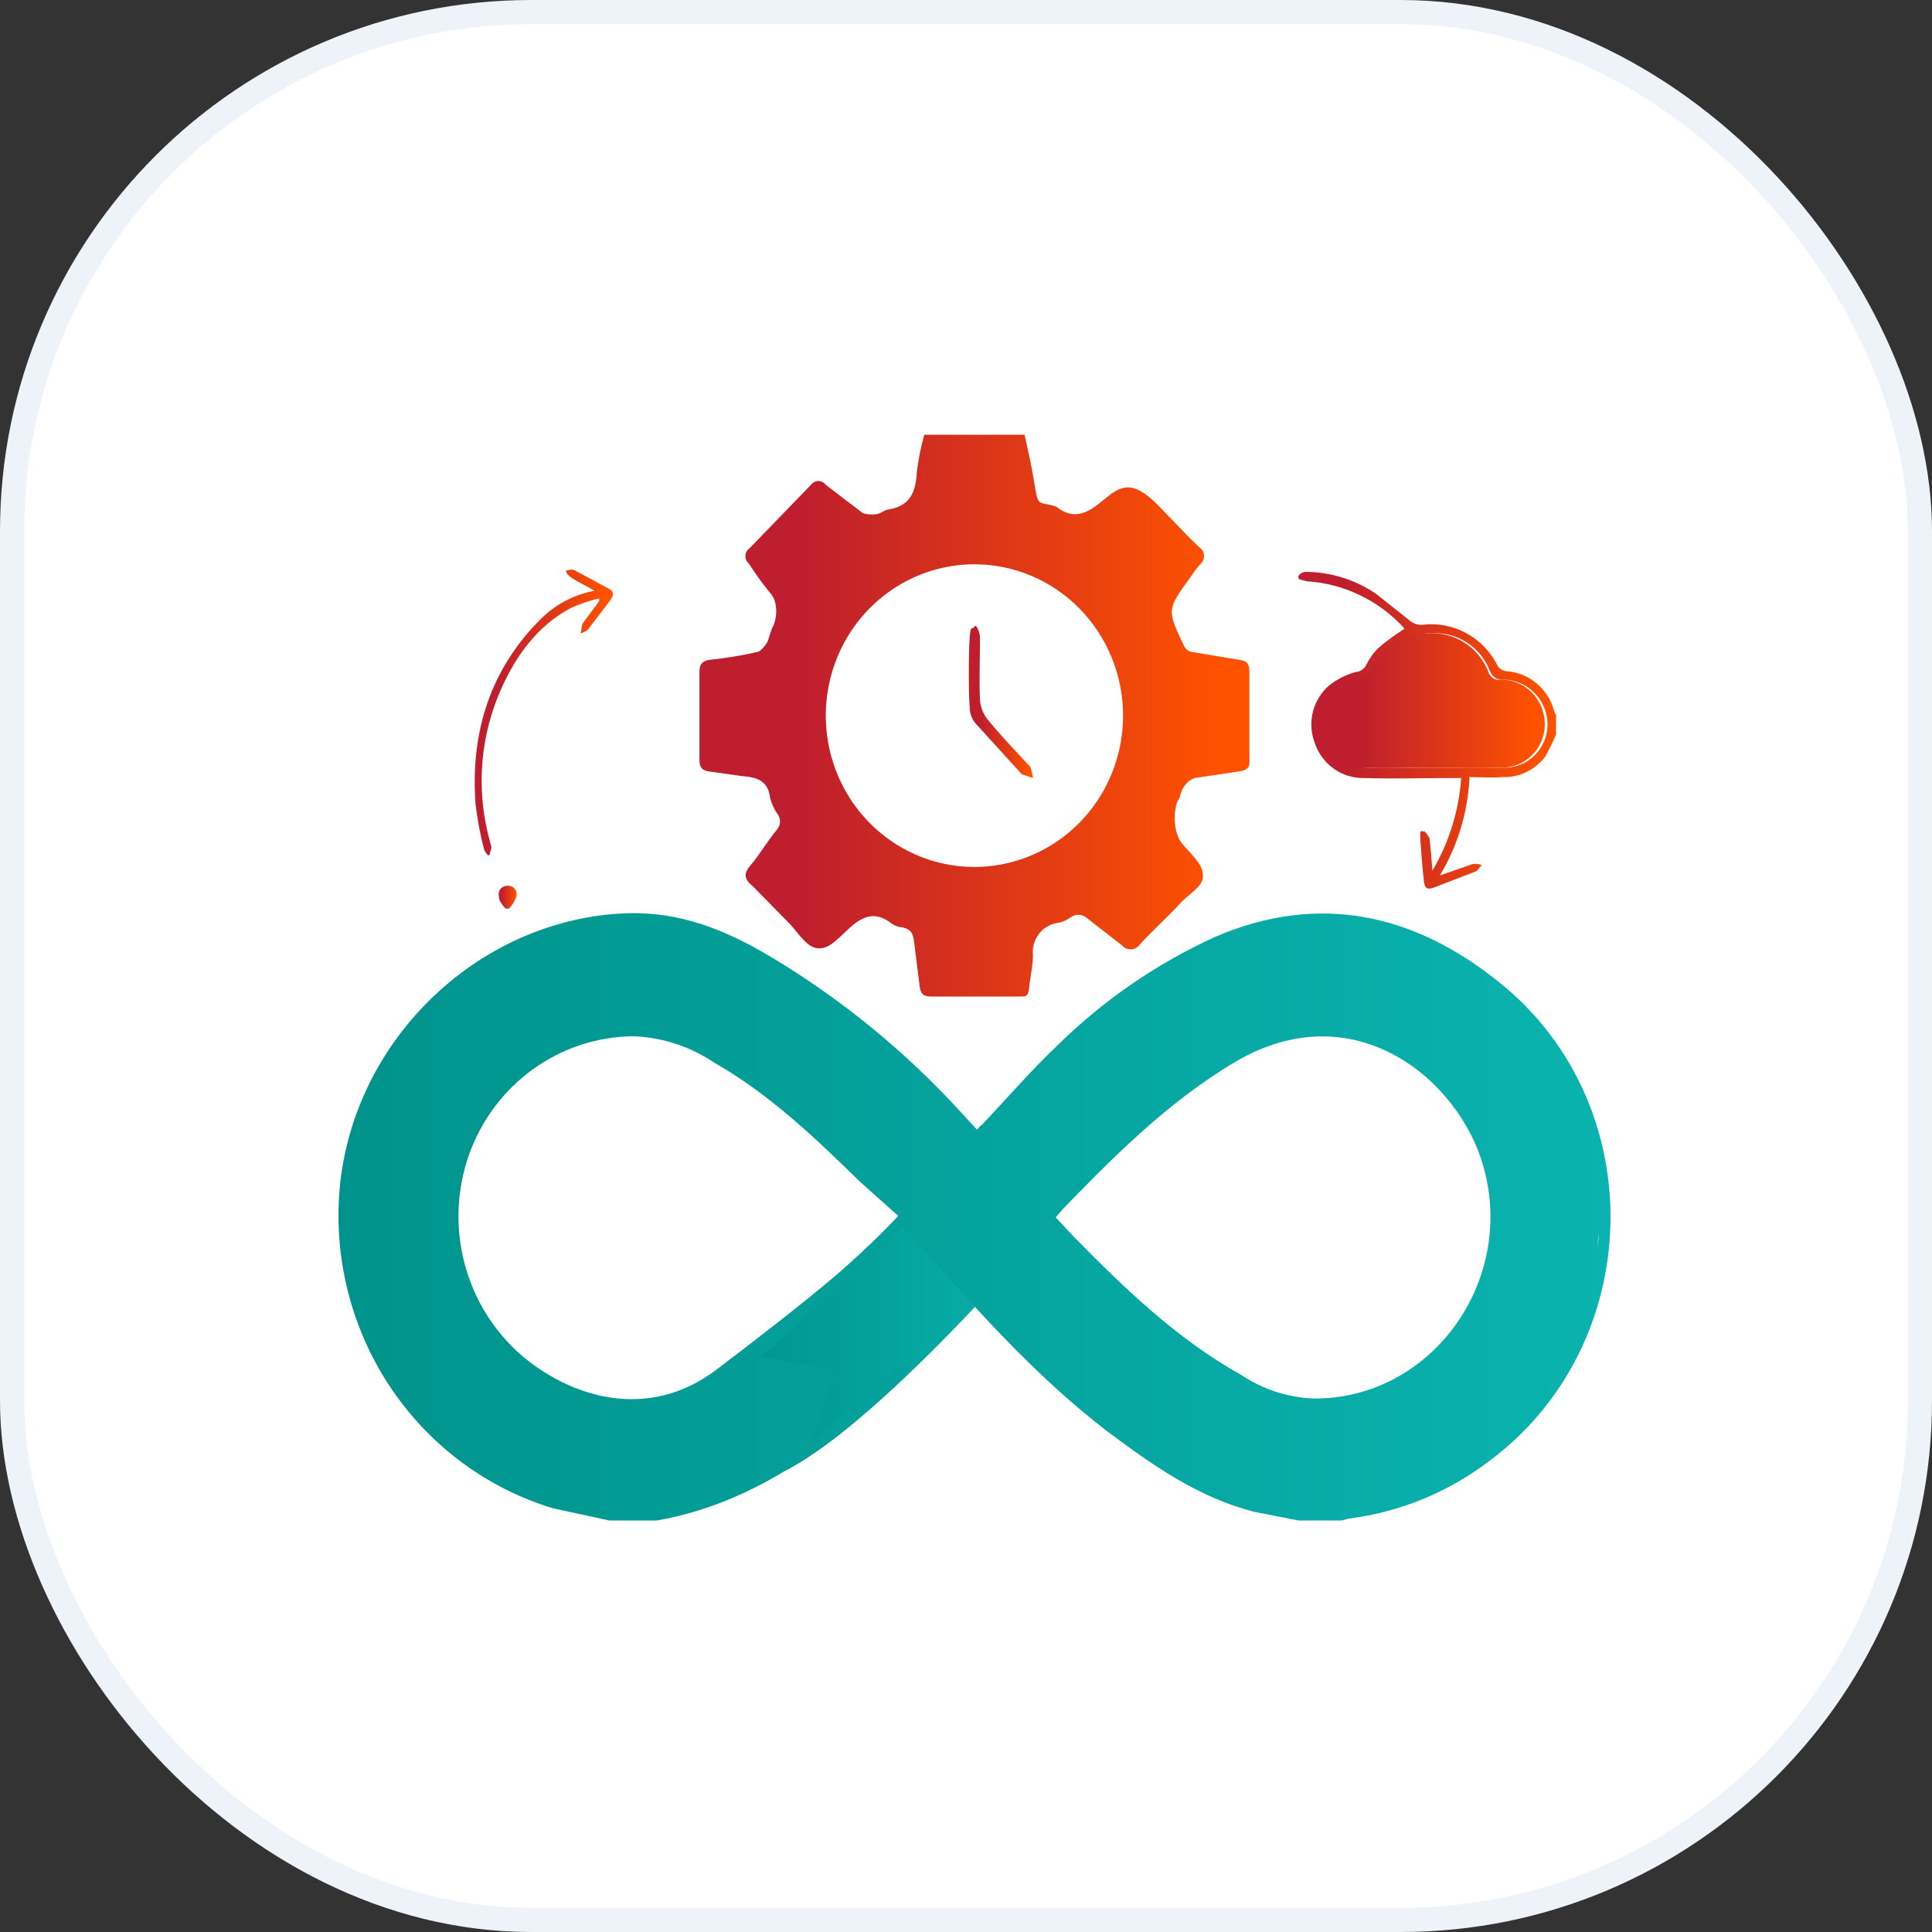 <?xml version="1.0" encoding="UTF-8"?> <svg xmlns="http://www.w3.org/2000/svg" width="80" height="80" viewBox="0 0 80 80" fill="none"><rect x="0" y="0" width="80" height="80" fill="#333333" stroke="none"/><rect x="0.5" y="0.5" width="79" height="79" rx="21.5" fill="white" stroke="#EDF3F8"></rect><g clip-path="url(#clip0_159_100)"><path d="M29.963 56.498C33.944 53.708 37.529 50.374 40.618 46.59L43.965 50.115C43.965 50.115 36.695 58.77 32.541 60.885L29.963 56.498Z" fill="url(#paint0_linear_159_100)"></path><path d="M42.426 18C42.58 18.705 42.734 19.371 42.849 20.115C42.965 20.859 43.003 20.82 43.465 20.898L43.734 20.977C44.465 21.564 45.042 21.251 45.696 20.702C46.35 20.154 46.85 19.802 47.927 20.898C49.004 21.995 49.042 22.073 49.658 22.661C49.716 22.697 49.764 22.747 49.799 22.807C49.833 22.866 49.853 22.934 49.857 23.003C49.861 23.072 49.848 23.141 49.82 23.204C49.792 23.267 49.75 23.323 49.696 23.366C49.556 23.526 49.428 23.696 49.312 23.875C48.311 25.245 48.311 25.245 49.042 26.773C49.081 26.842 49.137 26.9 49.205 26.941C49.272 26.982 49.349 27.005 49.427 27.008L51.312 27.321C51.658 27.36 51.735 27.517 51.735 27.83V31.433C51.773 31.786 51.62 31.903 51.312 31.943L49.465 32.217C49.271 32.288 49.108 32.427 49.004 32.608C48.888 32.765 48.888 33 48.773 33.157C48.658 33.313 48.465 34.41 49.004 34.997C49.542 35.585 49.812 35.859 49.812 36.29C49.812 36.721 49.196 37.034 48.85 37.426C48.504 37.817 47.734 38.522 47.196 39.11C47.156 39.169 47.103 39.218 47.041 39.253C46.979 39.288 46.911 39.309 46.84 39.312C46.769 39.316 46.699 39.303 46.634 39.275C46.569 39.247 46.511 39.203 46.465 39.149L45.003 38.013C44.914 37.934 44.801 37.888 44.683 37.881C44.565 37.873 44.447 37.906 44.349 37.974C44.199 38.084 44.029 38.163 43.849 38.209C43.693 38.224 43.54 38.27 43.401 38.345C43.262 38.42 43.138 38.522 43.038 38.646C42.938 38.77 42.863 38.913 42.817 39.066C42.772 39.22 42.756 39.381 42.772 39.541C42.772 40.01 42.657 40.441 42.618 40.872C42.58 41.303 42.465 41.264 42.157 41.264H38.541C38.195 41.264 38.118 41.107 38.08 40.833L37.849 38.992C37.81 38.679 37.733 38.483 37.387 38.405C37.223 38.394 37.064 38.34 36.926 38.248C36.233 37.7 35.695 37.935 35.118 38.483C34.541 39.031 34.271 39.306 33.848 39.266C33.425 39.227 33.079 38.679 32.733 38.287L31.156 36.681C30.771 36.368 30.809 36.133 31.117 35.781C31.425 35.428 31.771 34.841 32.156 34.371C32.24 34.283 32.29 34.167 32.297 34.045C32.304 33.923 32.268 33.802 32.194 33.705C32.054 33.504 31.949 33.278 31.887 33.039C31.81 32.334 31.348 32.178 30.733 32.138L29.348 31.943C29.079 31.903 28.963 31.786 28.963 31.473V27.791C28.963 27.478 29.117 27.36 29.386 27.321C30.033 27.255 30.675 27.15 31.31 27.008C31.463 27.008 31.617 26.812 31.733 26.655C31.848 26.499 31.887 26.146 32.002 25.95C32.117 25.755 32.31 24.971 31.848 24.501C31.544 24.126 31.262 23.734 31.002 23.326C30.956 23.287 30.92 23.237 30.897 23.181C30.873 23.125 30.863 23.064 30.867 23.003C30.87 22.942 30.888 22.883 30.918 22.831C30.948 22.778 30.99 22.733 31.04 22.7L33.579 20.076C33.615 20.027 33.661 19.988 33.715 19.96C33.768 19.933 33.827 19.919 33.887 19.919C33.947 19.919 34.005 19.933 34.059 19.96C34.112 19.988 34.159 20.027 34.194 20.076L35.733 21.251C35.921 21.304 36.117 21.317 36.31 21.29C36.502 21.251 36.656 21.094 36.81 21.094C37.733 20.937 37.926 20.311 37.964 19.527C38.03 19.011 38.133 18.501 38.272 18H42.426ZM40.349 23.366C39.132 23.366 37.942 23.733 36.93 24.422C35.918 25.11 35.129 26.089 34.663 27.234C34.197 28.379 34.075 29.639 34.313 30.854C34.55 32.07 35.136 33.187 35.997 34.063C36.858 34.939 37.955 35.536 39.148 35.778C40.342 36.02 41.58 35.895 42.704 35.421C43.829 34.947 44.79 34.144 45.466 33.113C46.143 32.083 46.504 30.871 46.504 29.632C46.504 27.97 45.855 26.376 44.701 25.201C43.547 24.026 41.981 23.366 40.349 23.366Z" fill="url(#paint1_linear_159_100)"></path><path d="M64.429 30.415C64.298 30.74 64.144 31.054 63.967 31.355C63.756 31.624 63.486 31.838 63.179 31.981C62.871 32.124 62.535 32.191 62.197 32.177C61.774 32.217 61.313 32.177 60.851 32.177C60.786 33.619 60.362 35.021 59.62 36.251L60.967 35.781C61.096 35.756 61.229 35.77 61.351 35.82C61.274 35.898 61.197 36.055 61.082 36.094L59.351 36.76C59.12 36.838 59.005 36.799 58.966 36.525C58.928 36.251 58.851 35.35 58.813 34.762C58.774 34.175 58.928 34.527 58.966 34.41C59.064 34.497 59.143 34.603 59.197 34.723C59.236 35.115 59.274 35.506 59.313 36.055C60.001 34.889 60.409 33.574 60.505 32.217H60.044C58.851 32.217 57.697 32.256 56.505 32.217C56.047 32.231 55.597 32.093 55.222 31.825C54.848 31.557 54.569 31.172 54.428 30.728C54.28 30.32 54.26 29.875 54.37 29.454C54.48 29.034 54.715 28.658 55.043 28.378C55.364 28.127 55.73 27.941 56.12 27.83C56.218 27.826 56.312 27.794 56.393 27.739C56.475 27.683 56.54 27.607 56.582 27.517C56.889 26.929 57.12 26.733 58.159 26.029C57.111 24.87 55.664 24.169 54.12 24.07L53.812 23.992C53.774 23.992 53.735 23.835 53.774 23.835C53.805 23.792 53.846 23.755 53.892 23.728C53.938 23.701 53.99 23.684 54.043 23.679C55.083 23.681 56.099 23.994 56.966 24.579L58.351 25.676C58.423 25.744 58.508 25.796 58.601 25.83C58.693 25.863 58.791 25.878 58.889 25.872C59.501 25.795 60.122 25.907 60.671 26.193C61.219 26.479 61.671 26.927 61.967 27.478C61.999 27.559 62.051 27.631 62.119 27.686C62.186 27.741 62.266 27.777 62.351 27.791C62.812 27.816 63.254 27.988 63.613 28.284C63.972 28.579 64.231 28.982 64.352 29.436C64.39 29.514 64.39 29.553 64.429 29.593V30.415ZM59.351 31.786C60.351 31.786 61.313 31.825 62.275 31.786C62.51 31.791 62.744 31.748 62.963 31.66C63.183 31.572 63.382 31.44 63.551 31.272C63.719 31.104 63.853 30.904 63.944 30.683C64.035 30.462 64.082 30.224 64.082 29.984C64.073 29.499 63.879 29.037 63.542 28.694C63.205 28.351 62.751 28.154 62.275 28.143C62.153 28.16 62.03 28.134 61.925 28.07C61.82 28.006 61.74 27.908 61.697 27.791C61.51 27.301 61.174 26.885 60.738 26.603C60.302 26.321 59.789 26.189 59.274 26.224C58.763 26.211 58.26 26.353 57.828 26.632C57.397 26.911 57.057 27.315 56.851 27.791C56.812 27.894 56.744 27.983 56.654 28.046C56.565 28.109 56.459 28.143 56.351 28.143C55.922 28.227 55.537 28.467 55.267 28.817C54.998 29.168 54.863 29.606 54.886 30.05C54.91 30.494 55.09 30.915 55.395 31.234C55.7 31.553 56.108 31.749 56.543 31.786C57.466 31.825 58.428 31.786 59.351 31.786Z" fill="url(#paint2_linear_159_100)"></path><path d="M24.616 24.462C24.232 24.227 23.924 24.11 23.655 23.914C23.386 23.718 23.501 23.718 23.424 23.64C23.533 23.591 23.654 23.577 23.77 23.601L25.155 24.345C25.386 24.462 25.463 24.58 25.27 24.854L24.347 26.068C24.258 26.143 24.152 26.197 24.04 26.225C24.078 26.107 24.078 25.951 24.116 25.833L24.809 24.893V24.776C24.413 24.871 24.027 25.002 23.655 25.167C22.232 25.911 21.27 27.243 20.616 28.849C19.841 30.778 19.733 32.919 20.308 34.919C20.308 34.958 20.347 35.037 20.347 35.076C20.347 35.115 20.308 35.272 20.27 35.389C20.231 35.507 20.078 35.272 20.039 35.154C19.883 34.549 19.767 33.934 19.693 33.313C19.462 30.259 20.347 27.674 22.386 25.637C22.997 25.027 23.774 24.617 24.616 24.462Z" fill="url(#paint3_linear_159_100)"></path><path d="M20.924 37.622C20.808 37.465 20.655 37.308 20.655 37.112C20.643 37.06 20.643 37.006 20.655 36.953C20.667 36.901 20.691 36.852 20.724 36.811C20.758 36.769 20.8 36.736 20.848 36.714C20.896 36.691 20.948 36.68 21.001 36.682C21.057 36.674 21.113 36.68 21.166 36.699C21.219 36.719 21.267 36.751 21.305 36.794C21.343 36.836 21.37 36.887 21.384 36.943C21.398 36.998 21.398 37.057 21.385 37.112C21.321 37.303 21.216 37.477 21.078 37.622H20.924Z" fill="url(#paint4_linear_159_100)"></path><path d="M62.082 40.676C58.543 37.817 54.581 36.956 50.312 38.796C47.891 39.899 45.678 41.423 43.773 43.3C42.618 44.397 41.58 45.611 40.464 46.786L39.849 46.12C37.514 43.549 34.818 41.345 31.848 39.58C30.002 38.483 28.117 37.739 25.924 37.817C19.731 38.052 14.423 43.222 14.039 49.566C13.869 52.416 14.651 55.239 16.257 57.578C17.863 59.918 20.2 61.635 22.886 62.452L25.232 62.961H27.194C31.233 62.256 34.348 59.867 37.272 57.204C37.349 57.125 37.426 57.086 37.464 57.008C37.503 56.929 37.503 56.773 37.541 56.655C37.58 56.538 37.233 56.616 37.156 56.694C37.079 56.773 36.272 57.517 35.772 57.909L33.771 59.514L33.656 59.436L33.887 58.809L34.348 57.399C34.579 56.773 34.579 56.734 33.887 56.616L31.54 56.185L37.387 50.82L38.58 52.112C40.811 54.658 43.119 57.164 45.811 59.24C47.696 60.65 49.619 62.021 51.966 62.608L53.774 62.961H55.543L55.851 62.882C57.941 62.618 59.928 61.809 61.621 60.533C68.16 55.715 68.429 45.768 62.082 40.676ZM34.695 52.739C33.079 54.11 31.387 55.402 29.694 56.694C26.771 58.927 23.54 57.791 21.578 56.107C20.434 55.109 19.615 53.78 19.23 52.297C18.845 50.814 18.913 49.247 19.424 47.804C19.933 46.379 20.858 45.146 22.075 44.271C23.292 43.396 24.742 42.921 26.232 42.909C27.425 42.954 28.583 43.334 29.579 44.005C31.848 45.298 33.733 47.099 35.618 48.94L37.195 50.35C36.402 51.189 35.567 51.986 34.695 52.739ZM54.389 57.909C53.32 57.866 52.283 57.527 51.389 56.929C48.735 55.441 46.581 53.365 44.465 51.211L43.696 50.389C46.004 48 48.311 45.65 51.158 43.966C56.081 41.068 60.428 44.71 61.428 48.313C62.775 53.091 59.236 57.948 54.389 57.909ZM66.121 51.838C66.159 51.603 66.159 51.368 66.198 51.133C66.237 50.898 66.159 51.603 66.121 51.838Z" fill="url(#paint5_linear_159_100)"></path><path d="M59.236 31.786C58.312 31.786 57.389 31.825 56.428 31.786C55.992 31.749 55.584 31.553 55.28 31.234C54.975 30.915 54.794 30.494 54.771 30.05C54.747 29.606 54.883 29.168 55.152 28.817C55.421 28.467 55.806 28.227 56.235 28.143C56.344 28.143 56.45 28.109 56.539 28.046C56.628 27.983 56.697 27.894 56.735 27.791C56.941 27.315 57.282 26.911 57.713 26.632C58.145 26.354 58.648 26.211 59.159 26.224C59.678 26.192 60.194 26.326 60.636 26.607C61.077 26.887 61.421 27.302 61.621 27.791C61.648 27.909 61.72 28.012 61.82 28.078C61.92 28.143 62.042 28.167 62.159 28.143C62.639 28.143 63.098 28.337 63.438 28.683C63.776 29.028 63.967 29.496 63.967 29.984C63.967 30.224 63.92 30.462 63.829 30.683C63.737 30.904 63.604 31.104 63.435 31.272C63.267 31.44 63.067 31.572 62.848 31.66C62.629 31.748 62.395 31.791 62.159 31.786C61.197 31.825 60.236 31.786 59.236 31.786Z" fill="url(#paint6_linear_159_100)"></path><path d="M40.118 27.909C40.118 27.399 40.118 26.851 40.157 26.342C40.195 25.833 40.272 26.107 40.349 25.95C40.426 25.794 40.58 26.224 40.58 26.381C40.58 27.243 40.541 28.143 40.58 29.005C40.607 29.31 40.728 29.597 40.926 29.828C41.465 30.493 42.08 31.12 42.657 31.747C42.718 31.897 42.757 32.055 42.772 32.217L42.311 32.06L40.388 29.945C40.241 29.77 40.159 29.548 40.157 29.318C40.118 28.848 40.118 28.378 40.118 27.909Z" fill="url(#paint7_linear_159_100)"></path></g><defs><linearGradient id="paint0_linear_159_100" x1="29.959" y1="53.741" x2="43.961" y2="53.741" gradientUnits="userSpaceOnUse"><stop stop-color="#00938C"></stop><stop offset="1" stop-color="#0AB3AF"></stop></linearGradient><linearGradient id="paint1_linear_159_100" x1="28.963" y1="29.624" x2="51.75" y2="29.624" gradientUnits="userSpaceOnUse"><stop offset="0.18" stop-color="#BE1E2D"></stop><stop offset="0.95" stop-color="#FE5201"></stop><stop offset="0.98" stop-color="#FF5200"></stop></linearGradient><linearGradient id="paint2_linear_159_100" x1="53.754" y1="30.231" x2="64.432" y2="30.231" gradientUnits="userSpaceOnUse"><stop offset="0.18" stop-color="#BE1E2D"></stop><stop offset="0.95" stop-color="#FE5201"></stop><stop offset="0.98" stop-color="#FF5200"></stop></linearGradient><linearGradient id="paint3_linear_159_100" x1="19.62" y1="29.483" x2="25.37" y2="29.483" gradientUnits="userSpaceOnUse"><stop offset="0.18" stop-color="#BE1E2D"></stop><stop offset="0.95" stop-color="#FE5201"></stop><stop offset="0.98" stop-color="#FF5200"></stop></linearGradient><linearGradient id="paint4_linear_159_100" x1="20.639" y1="37.148" x2="21.393" y2="37.148" gradientUnits="userSpaceOnUse"><stop offset="0.18" stop-color="#BE1E2D"></stop><stop offset="0.95" stop-color="#FE5201"></stop><stop offset="0.98" stop-color="#FF5200"></stop></linearGradient><linearGradient id="paint5_linear_159_100" x1="14.012" y1="50.401" x2="66.683" y2="50.401" gradientUnits="userSpaceOnUse"><stop stop-color="#00938C"></stop><stop offset="1" stop-color="#0AB3AF"></stop></linearGradient><linearGradient id="paint6_linear_159_100" x1="54.57" y1="29.005" x2="63.955" y2="29.005" gradientUnits="userSpaceOnUse"><stop offset="0.18" stop-color="#BE1E2D"></stop><stop offset="0.95" stop-color="#FE5201"></stop><stop offset="0.98" stop-color="#FF5200"></stop></linearGradient><linearGradient id="paint7_linear_159_100" x1="40.13" y1="29.095" x2="42.784" y2="29.095" gradientUnits="userSpaceOnUse"><stop offset="0.18" stop-color="#BE1E2D"></stop><stop offset="0.95" stop-color="#FE5201"></stop><stop offset="0.98" stop-color="#FF5200"></stop></linearGradient><clipPath id="clip0_159_100"><rect width="52.66" height="45" fill="white" transform="translate(14 18)"></rect></clipPath></defs></svg> 